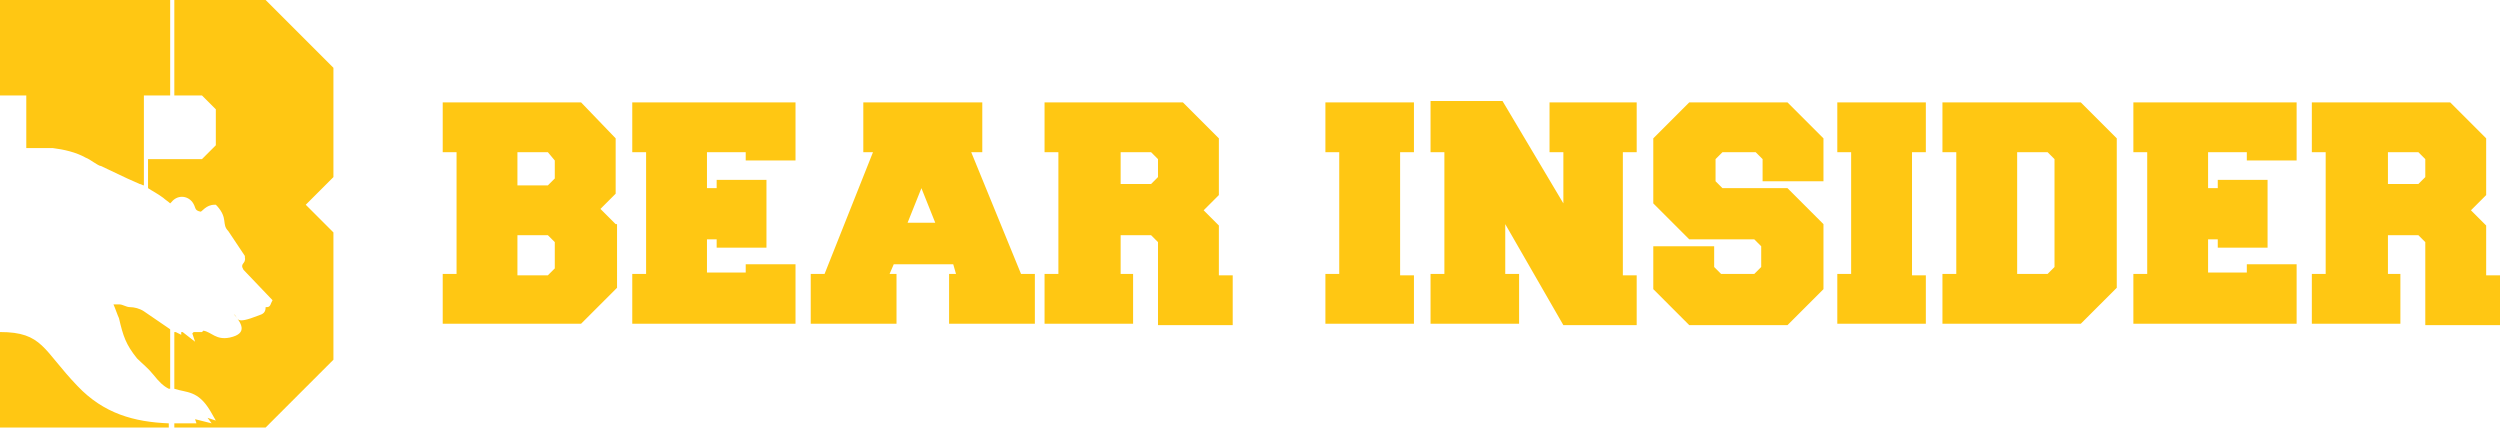 <?xml version="1.0" encoding="utf-8"?>
<!-- Generator: Adobe Illustrator 21.1.0, SVG Export Plug-In . SVG Version: 6.00 Build 0)  -->
<svg version="1.1" id="Layer_1" xmlns="http://www.w3.org/2000/svg" xmlns:xlink="http://www.w3.org/1999/xlink" x="0px" y="0px"
	 viewBox="0 0 180.7 30.9" style="enable-background:new 0 0 180.7 30.9;" xml:space="preserve">
<path style="fill-rule:evenodd;clip-rule:evenodd;fill:#FFC713;" d="M44.5,16.2l-1.1-1.1l1.1-1.1V10L42,7.4H32V11h1v8.8h-1v3.6h10
	l2.6-2.6V16.2L44.5,16.2z M12.2,30.9v-0.3c-2.5-0.1-4.7-0.7-6.6-2.7C3.1,25.3,3.1,24,0,24v7H12.2L12.2,30.9z M12.2,28.1
	c-0.4-0.2-0.7-0.5-1.1-1c-0.4-0.5-0.8-0.8-1.2-1.2c-0.8-1-1-1.6-1.3-2.9c-0.1-0.2-0.3-0.8-0.4-1c0.1,0,0.3,0,0.4,0
	c0.3,0,0.5,0.2,0.8,0.2c0.3,0,0.7,0.1,1,0.3l1.9,1.3V28.1L12.2,28.1z M10.4,13.4V6.9h1.9V0H0v6.9h1.9v3.8h0.3h1.6l0,0
	c0.8,0.1,1.7,0.3,2.4,0.7c0.3,0.1,0.9,0.6,1.1,0.6l1.9,0.9l0.9,0.4C10.2,13.3,10.3,13.4,10.4,13.4L10.4,13.4z M15.6,7.9l-1-1h-2V0
	h6.6l4.9,4.9v7.9l-2,2l2,2V26l-4.9,4.9h-6.6v-0.3c0.4,0,0.8,0,1.1,0h0.5l-0.1-0.3l1.2,0.3l-0.3-0.4l0.6,0.2l-0.4-0.7
	c-0.9-1.5-1.7-1.3-2.6-1.6V24h0.1l0.4,0.2l0-0.2h0.1l0.9,0.7l-0.2-0.6L14,24h0.6l0.1-0.1c0.6,0.1,0.9,0.7,1.9,0.5
	c1.4-0.3,0.8-1.1,0.3-1.7c0.4,0.3,0,0.8,1.8,0.1c0.3-0.1,0.5-0.2,0.5-0.6c0.2,0,0.3,0,0.4-0.3l0.1-0.2l-2.1-2.2
	c-0.3-0.5,0.2-0.4,0.1-0.9l0-0.1l-1.2-1.8l0,0c-0.5-0.5,0-0.9-0.8-1.8l-0.1-0.1l-0.1,0c-0.6,0-0.9,0.5-1,0.5
	c-0.5-0.1-0.3-0.3-0.6-0.7c-0.4-0.5-1.1-0.5-1.5,0l-0.1,0.1c-0.1-0.1-0.4-0.3-0.5-0.4c-0.4-0.3-0.8-0.5-1.1-0.7v-2.1h3.9l1-1V7.9
	L15.6,7.9z M102.2,23.5v-3.6h-1V11h1V7.4h-6.4V11h1v8.8h-1v3.6H102.2L102.2,23.5z M113,23.5h5.3v-3.6h-1V11h1V7.4H112V11h1v3.7
	l-4.4-7.4h-5.2V11h1v8.8h-1v3.6h6.4v-3.6h-1v-3.6L113,23.5L113,23.5z M126.8,17.3l0.5,0.5v1.5l-0.5,0.5h-2.4l-0.5-0.5v-1.5h-4.4v3.1
	l2.6,2.6h7.1l2.6-2.6v-4.7l-2.6-2.6h-4.7l-0.5-0.5v-1.6l0.5-0.5h2.4l0.5,0.5v1.6h4.4V10l-2.6-2.6h-7.1l-2.6,2.6v4.7l2.6,2.6H126.8
	L126.8,17.3z M139.2,23.5v-3.6h-1V11h1V7.4h-6.4V11h1v8.8h-1v3.6H139.2L139.2,23.5z M140.4,7.4V11h1v8.8h-1v3.6h10l2.6-2.6V10
	l-2.6-2.6H140.4L140.4,7.4z M145.8,19.9V11h2.2l0.5,0.5v7.8l-0.5,0.5H145.8L145.8,19.9z M159.6,19.9v-2.6h0.7v0.6h3.6V13h-3.6v0.6
	h-0.7V11h2.8v0.6h3.6V7.4h-11.8V11h1v8.8h-1v3.6H166v-4.3h-3.6v0.6H159.6L159.6,19.9z M172.6,19.9V17h2.2l0.5,0.5v6h5.4v-3.6h-1
	v-3.6l-1.1-1.1l1.1-1.1V10l-2.6-2.6h-10V11h1v8.8h-1v3.6h6.4v-3.6H172.6L172.6,19.9z M172.6,13.4V11h2.2l0.5,0.5v1.3l-0.5,0.5H172.6
	L172.6,13.4z M40.1,17.5v1.9l-0.5,0.5h-2.2V17h2.2L40.1,17.5L40.1,17.5z M40.1,11.6v1.3l-0.5,0.5h-2.2V11h2.2L40.1,11.6L40.1,11.6z
	 M51.1,19.9v-2.6h0.7v0.6h3.6V13h-3.6v0.6h-0.7V11h2.8v0.6h3.6V7.4H45.7V11h1v8.8h-1v3.6h11.8v-4.3h-3.6v0.6H51.1L51.1,19.9z
	 M71,7.4h-8.6V11h0.7l-3.5,8.8h-1v3.6h6.2v-3.6h-0.5l0.3-0.7h4.3l0.2,0.7h-0.5v3.6h6.2v-3.6h-1L70.2,11H71V7.4L71,7.4z M65.6,16.1
	l1-2.5l1,2.5H65.6L65.6,16.1z M81,19.9V17h2.2l0.5,0.5v6h5.4v-3.6h-1v-3.6L87,15.2l1.1-1.1V10l-2.6-2.6h-10V11h1v8.8h-1v3.6h6.4
	v-3.6H81L81,19.9z M81,13.4V11h2.2l0.5,0.5v1.3l-0.5,0.5H81z"/>
</svg>
